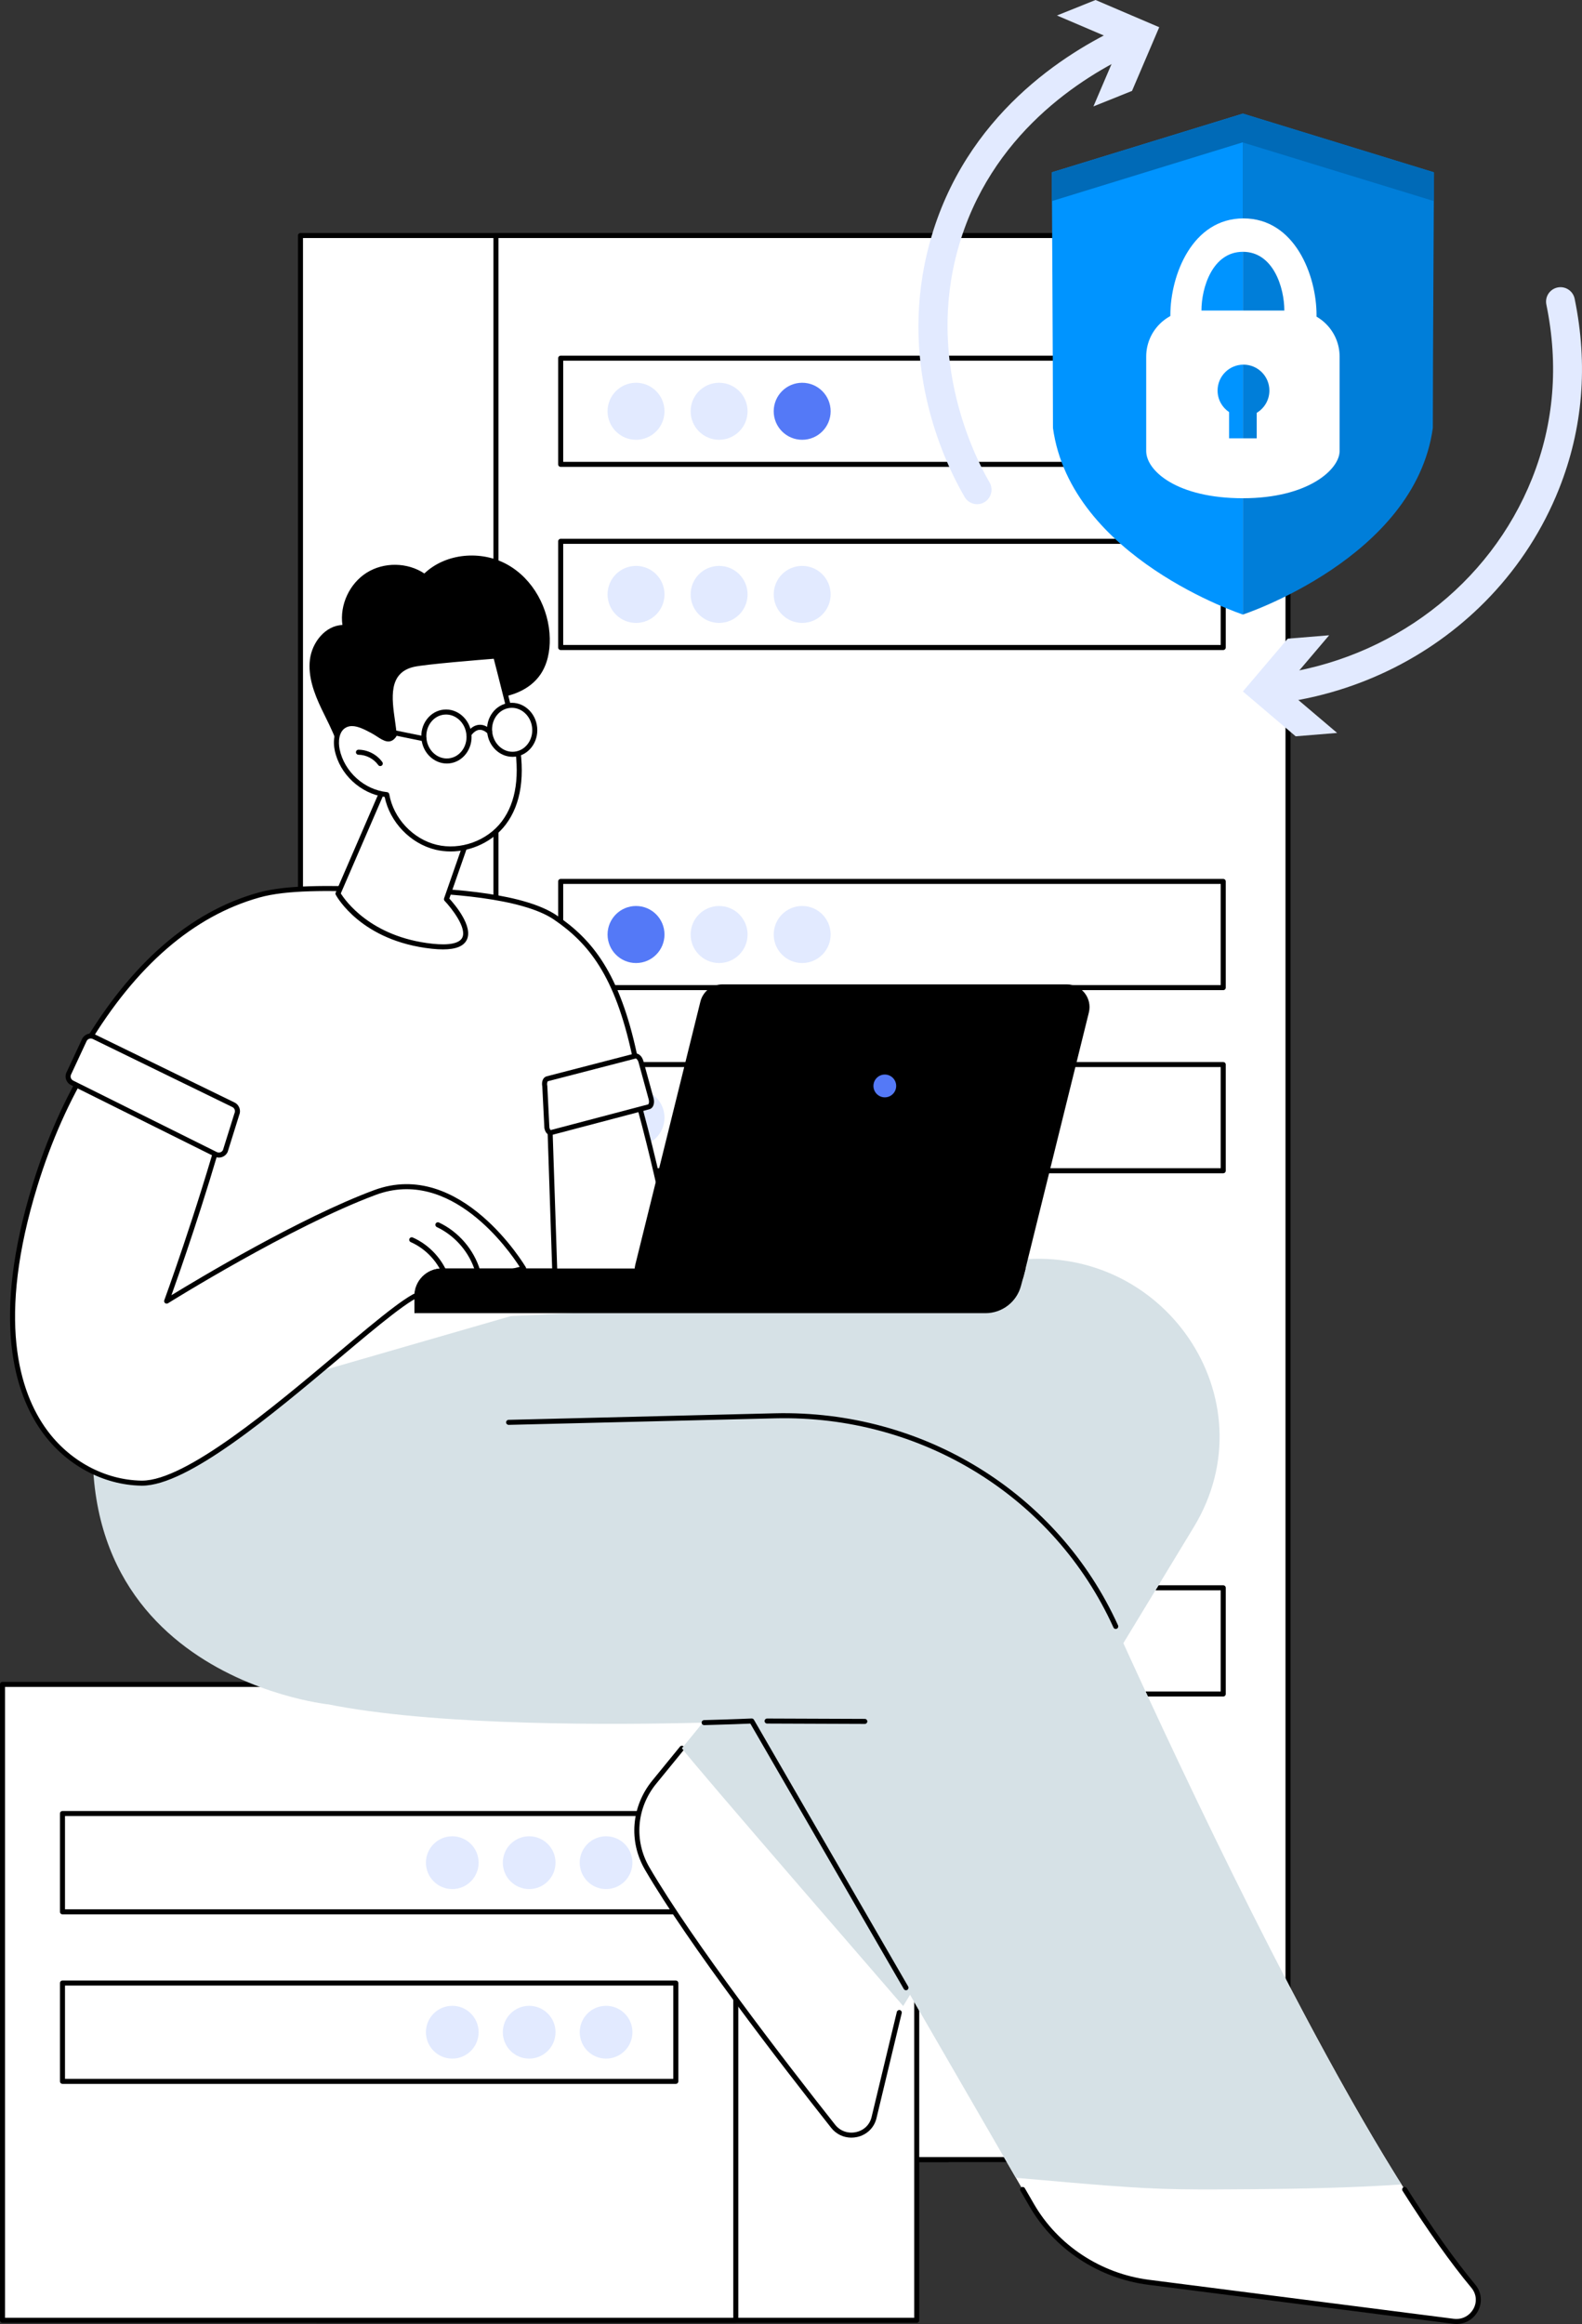 <?xml version="1.0" encoding="UTF-8"?><svg id="b" xmlns="http://www.w3.org/2000/svg" viewBox="0 0 1383.87 2032.06"><rect x="0" y="0" width="1383.87" height="2032.06" fill="#333333" stroke="none"/><defs><style>.d{fill:#000;}.d,.e,.f,.g,.h,.i,.j,.k,.l{stroke-width:0px;}.e{fill:#e2eaff;}.f{fill:#d6e1e6;}.g{fill:#007ed9;}.g,.h,.i,.j{fill-rule:evenodd;}.h{fill:#006ab7;}.i{fill:#0094ff;}.j,.l{fill:#fff;}.k{fill:#5479f7;}</style></defs><g id="c"><rect class="l" x="262.84" y="205.95" width="566.57" height="1682.37"/><path class="d" d="M829.41,1890.52H262.84c-1.22,0-2.2-.98-2.2-2.2V205.95c0-1.22.98-2.2,2.2-2.2h566.57c1.22,0,2.2.98,2.2,2.2v1682.37c0,1.22-.98,2.2-2.2,2.2ZM265.04,1886.12h562.17V208.15H265.04v1677.97Z"/><rect class="l" x="433.82" y="205.95" width="692.88" height="1682.37"/><path class="d" d="M1126.69,1890.52H433.82c-1.22,0-2.2-.98-2.2-2.2V205.95c0-1.22.98-2.2,2.2-2.2h692.88c1.22,0,2.2.98,2.2,2.2v1682.37c0,1.22-.98,2.2-2.2,2.2ZM436.02,1886.12h688.48V208.15H436.02v1677.97Z"/><rect class="l" x="490.47" y="313.18" width="579.56" height="92.85"/><path class="d" d="M1070.04,408.24H490.47c-1.22,0-2.2-.98-2.2-2.2v-92.85c0-1.22.98-2.2,2.2-2.2h579.56c1.22,0,2.2.98,2.2,2.2v92.85c0,1.22-.98,2.2-2.2,2.2ZM492.67,403.84h575.16v-88.45H492.67v88.45Z"/><ellipse class="e" cx="556.37" cy="359.61" rx="24.9" ry="24.93"/><ellipse class="e" cx="629.04" cy="359.61" rx="24.9" ry="24.93"/><ellipse class="k" cx="701.71" cy="359.61" rx="24.9" ry="24.93"/><rect class="l" x="490.47" y="473.32" width="579.56" height="92.85"/><path class="d" d="M1070.04,568.37H490.47c-1.22,0-2.2-.98-2.2-2.2v-92.85c0-1.22.98-2.2,2.2-2.2h579.56c1.22,0,2.2.98,2.2,2.2v92.85c0,1.22-.98,2.2-2.2,2.2ZM492.67,563.97h575.16v-88.45H492.67v88.45Z"/><path class="e" d="M581.27,519.74c0-13.77-11.15-24.93-24.9-24.93s-24.9,11.16-24.9,24.93,11.15,24.94,24.9,24.94,24.9-11.16,24.9-24.94Z"/><path class="e" d="M653.94,519.74c0-13.77-11.15-24.93-24.9-24.93s-24.9,11.16-24.9,24.93,11.15,24.94,24.9,24.94,24.9-11.16,24.9-24.94Z"/><path class="e" d="M726.61,519.74c0-13.77-11.15-24.93-24.9-24.93s-24.9,11.16-24.9,24.93,11.15,24.94,24.9,24.94,24.9-11.16,24.9-24.94Z"/><ellipse class="e" cx="556.37" cy="1274.65" rx="24.93" ry="24.9" transform="translate(-718.9 1829.6) rotate(-89.94)"/><ellipse class="k" cx="629.04" cy="1274.65" rx="24.93" ry="24.9" transform="translate(-646.31 1902.27) rotate(-89.94)"/><ellipse class="e" cx="701.71" cy="1274.65" rx="24.93" ry="24.9" transform="translate(-573.72 1974.95) rotate(-89.94)"/><rect class="l" x="490.47" y="1388.36" width="579.56" height="92.85"/><path class="d" d="M1070.04,1483.41H490.47c-1.22,0-2.2-.98-2.2-2.2v-92.85c0-1.22.98-2.2,2.2-2.2h579.56c1.22,0,2.2.98,2.2,2.2v92.85c0,1.22-.98,2.2-2.2,2.2ZM492.67,1479.01h575.16v-88.45H492.67v88.45Z"/><ellipse class="e" cx="556.37" cy="1434.79" rx="24.9" ry="24.93"/><ellipse class="e" cx="629.04" cy="1434.79" rx="24.9" ry="24.93"/><ellipse class="e" cx="701.71" cy="1434.79" rx="24.9" ry="24.93"/><rect class="l" x="490.47" y="770.7" width="579.56" height="92.85"/><path class="d" d="M1070.04,865.76H490.47c-1.22,0-2.2-.98-2.2-2.2v-92.85c0-1.22.98-2.2,2.2-2.2h579.56c1.22,0,2.2.98,2.2,2.2v92.85c0,1.22-.98,2.2-2.2,2.2ZM492.67,861.36h575.16v-88.45H492.67v88.45Z"/><ellipse class="k" cx="556.37" cy="817.13" rx="24.9" ry="24.94"/><ellipse class="e" cx="629.04" cy="817.13" rx="24.9" ry="24.94"/><ellipse class="e" cx="701.71" cy="817.13" rx="24.9" ry="24.94"/><rect class="l" x="490.47" y="930.84" width="579.56" height="92.85"/><path class="d" d="M1070.04,1025.89H490.47c-1.22,0-2.2-.98-2.2-2.2v-92.85c0-1.22.98-2.2,2.2-2.2h579.56c1.22,0,2.2.98,2.2,2.2v92.85c0,1.22-.98,2.2-2.2,2.2ZM492.67,1021.49h575.16v-88.45H492.67v88.45Z"/><path class="e" d="M581.27,977.26c0-13.77-11.15-24.94-24.9-24.94s-24.9,11.16-24.9,24.94,11.15,24.93,24.9,24.93,24.9-11.16,24.9-24.93Z"/><path class="e" d="M653.94,977.26c0-13.77-11.15-24.94-24.9-24.94s-24.9,11.16-24.9,24.94,11.15,24.93,24.9,24.93,24.9-11.16,24.9-24.93Z"/><path class="e" d="M726.61,977.26c0-13.77-11.15-24.94-24.9-24.94s-24.9,11.16-24.9,24.94,11.15,24.93,24.9,24.93,24.9-11.16,24.9-24.93Z"/><rect class="l" x="277.42" y="1472.81" width="524.5" height="556.04"/><path class="d" d="M801.92,2031.05H277.41c-1.22,0-2.2-.98-2.2-2.2v-556.04c0-1.22.98-2.2,2.2-2.2h524.5c1.22,0,2.2.98,2.2,2.2v556.04c0,1.22-.98,2.2-2.2,2.2ZM279.61,2026.65h520.1v-551.64H279.61v551.64Z"/><rect class="l" x="2.2" y="1472.81" width="641.43" height="556.04"/><path class="d" d="M643.63,2031.05H2.2c-1.22,0-2.2-.98-2.2-2.2v-556.04c0-1.22.98-2.2,2.2-2.2h641.43c1.22,0,2.2.98,2.2,2.2v556.04c0,1.22-.98,2.2-2.2,2.2ZM4.4,2026.65h637.03v-551.64H4.4v551.64Z"/><rect class="l" x="54.65" y="1585.72" width="536.53" height="85.96" transform="translate(645.83 3257.39) rotate(180)"/><path class="d" d="M591.18,1673.88H54.65c-1.22,0-2.2-.98-2.2-2.2v-85.96c0-1.22.98-2.2,2.2-2.2h536.53c1.22,0,2.2.98,2.2,2.2v85.96c0,1.22-.98,2.2-2.2,2.2ZM56.85,1669.48h532.13v-81.56H56.85v81.56Z"/><path class="e" d="M507.12,1628.7c0-12.75,10.32-23.08,23.05-23.08s23.05,10.33,23.05,23.08-10.32,23.08-23.05,23.08-23.05-10.34-23.05-23.08Z"/><path class="e" d="M439.85,1628.7c0-12.75,10.32-23.08,23.05-23.08s23.05,10.33,23.05,23.08-10.32,23.08-23.05,23.08-23.05-10.34-23.05-23.08Z"/><path class="e" d="M372.58,1628.7c0-12.75,10.32-23.08,23.05-23.08s23.05,10.33,23.05,23.08-10.32,23.08-23.05,23.08-23.05-10.34-23.05-23.08Z"/><rect class="l" x="54.65" y="1733.96" width="536.53" height="85.96" transform="translate(645.83 3553.88) rotate(180)"/><path class="d" d="M591.18,1822.12H54.65c-1.22,0-2.2-.98-2.2-2.2v-85.96c0-1.22.98-2.2,2.2-2.2h536.53c1.22,0,2.2.98,2.2,2.2v85.96c0,1.22-.98,2.2-2.2,2.2ZM56.85,1817.72h532.13v-81.56H56.85v81.56Z"/><ellipse class="e" cx="530.18" cy="1776.94" rx="23.05" ry="23.08"/><ellipse class="e" cx="462.9" cy="1776.94" rx="23.05" ry="23.08"/><ellipse class="e" cx="395.63" cy="1776.94" rx="23.05" ry="23.08"/><path class="l" d="M885.33,1102.24l-313.34,42.39-129.14,59.09c-39.42,137.23,313.66,129.04,313.66,129.04l-184.17,225.48c-17.66,21.63-20.2,51.59-6.16,75.62,38.69,66.24,120.66,172.24,162.69,225.37,10.41,13.16,31.8,8.62,35.69-7.56l22.1-91.94,257.63-424.43c67.96-111.96-26.82-250.94-158.94-233.06Z"/><path class="d" d="M744.75,1869.13c-6.83,0-13.29-3.05-17.62-8.52-44.37-56.09-124.53-159.99-162.86-225.63-14.55-24.91-12.06-55.57,6.36-78.12l24.18-29.61c.77-.94,2.15-1.08,3.1-.31.94.77,1.08,2.16.31,3.1l-24.18,29.61c-17.24,21.11-19.58,49.81-5.97,73.11,38.2,65.4,118.22,169.12,162.51,225.12,4.33,5.47,11.32,7.93,18.26,6.4,6.89-1.51,11.96-6.42,13.57-13.11l22.1-91.95c.28-1.18,1.47-1.91,2.65-1.63,1.18.28,1.91,1.47,1.63,2.65l-22.1,91.95c-1.98,8.25-8.46,14.52-16.9,16.38-1.68.37-3.37.55-5.03.55Z"/><path class="l" d="M411.26,1244.53l266.62-6.55c128.43-3.16,246.1,69.57,298.12,184.16,85.34,187.98,218.51,463.87,312.77,576.85,11.08,13.29-.14,32.94-17.55,30.71l-266.41-34.08c-43.03-5.5-80.9-30.44-102.23-67.31l-244.98-423.48s-490.57,23.09-447.15-71.66c43.42-94.74,200.81-188.64,200.81-188.64Z"/><path class="d" d="M1273.93,2032.06c-.99,0-1.98-.06-2.99-.19l-266.41-34.08c-43.47-5.56-82.29-31.13-103.85-68.39l-8.02-13.86c-.61-1.05-.25-2.4.8-3.01,1.06-.61,2.4-.25,3.01.8l8.02,13.86c20.87,36.08,58.48,60.84,100.6,66.23l266.41,34.08c8.71,1.13,14.72-3.77,17.42-8.71,3.31-6.03,2.6-13.08-1.84-18.4-17.89-21.44-38.15-49.96-60.2-84.77-.65-1.03-.35-2.39.68-3.04,1.03-.65,2.39-.34,3.04.68,21.95,34.65,42.09,63.01,59.86,84.31,5.63,6.74,6.51,15.68,2.32,23.34-3.86,7.05-10.91,11.16-18.85,11.16Z"/><path class="f" d="M885.33,1102.24l-313.34,42.39-190.53,84.07c-39.42,137.23,375.05,104.06,375.05,104.06l-159.99,195.87c7.63,11.29,189.43,220.46,193.55,225.45l254.2-418.79c67.96-111.96-26.82-250.94-158.94-233.06Z"/><path class="f" d="M937.5,1908.51c21.12,1.81,42.24,3.52,63.41,4.66,21.19,1.14,42.33,1.34,63.56,1.24,42.53-.19,85.07-.57,127.55-2.47,11.33-.5,22.65-1.13,33.97-1.87-84.57-134.55-182.32-338.88-249.99-487.94-52.02-114.59-169.68-187.32-298.12-184.16l-266.62,6.55s-157.39,93.89-200.81,188.64c-43.42,94.74,447.15,71.66,447.15,71.66l231.07,399.44c16.3,1.34,32.58,2.85,48.83,4.25Z"/><path class="d" d="M976,1424.33c-.84,0-1.64-.48-2-1.29-51.86-114.23-168.02-185.96-296.06-182.87l-232.98,5.72c-1.13,0-2.22-.93-2.25-2.15-.03-1.21.93-2.22,2.15-2.25l232.98-5.72c129.72-3.14,247.59,69.6,300.18,185.45.5,1.11.01,2.41-1.09,2.91-.29.14-.6.2-.91.2Z"/><path class="d" d="M792.52,1740.25c-.76,0-1.5-.39-1.91-1.1l-134.25-232.07c-4.35.19-19.04.8-40.34,1.36h-.06c-1.19,0-2.17-.95-2.2-2.14-.03-1.22.93-2.23,2.14-2.26,25.45-.67,41.43-1.41,41.59-1.42.83-.05,1.6.38,2.01,1.1l134.92,233.23c.61,1.05.25,2.4-.8,3.01-.35.2-.73.3-1.1.3Z"/><path class="d" d="M756.5,1507.38h0l-85.5-.32c-1.21,0-2.2-.99-2.19-2.21,0-1.21.99-2.19,2.2-2.19h0l85.5.32c1.21,0,2.2.99,2.19,2.21,0,1.21-.99,2.19-2.2,2.19Z"/><path class="f" d="M571.98,1144.64l-137.19,97.65s-137.5,120.8-147.83,247.95c0,0-267.03-27.68-192.9-315.44l340.35-23.46,137.56-6.7Z"/><path class="l" d="M74.01,915.1c59.68-100.69,122.85-124.16,152.25-132.41,29.4-8.25,73.7-5.53,125.06-4.62,51.36.9,111.72,7.16,133.63,24.2,27.82,21.64,56.28,50.29,72.08,123.98l-3.35,14.59-330.48,48.45-27.3-10.09-121.89-64.1Z"/><path class="d" d="M199.15,983.42c-.35,0-.7-.08-1.03-.26l-125.14-66.12c-.53-.28-.93-.77-1.09-1.35s-.08-1.2.23-1.72c42.61-71.89,94.27-116.78,153.55-133.41,25.09-7.04,60.73-6.19,102.01-5.22,7.7.18,15.61.37,23.69.51,46.67.82,108.08,5.75,135.67,24.59,31.04,21.19,54.87,50.01,70.25,121.76.26,1.19-.5,2.36-1.69,2.61-1.2.26-2.36-.5-2.61-1.69-15.08-70.32-38.26-98.45-68.43-119.05-28.09-19.18-95.55-23.16-133.26-23.82-8.09-.14-16.01-.33-23.72-.51-40.92-.97-76.26-1.81-100.72,5.05-57.61,16.16-107.99,59.7-149.77,129.43l123.1,65.04c1.07.57,1.49,1.9.92,2.97-.39.75-1.16,1.17-1.95,1.17Z"/><path class="l" d="M115.73,1246.42l110.53-453.48s184.27-3.76,249.02,10.9c0,0,12.34,269.54,15.66,334.2l-375.21,108.39Z"/><path class="l" d="M594.76,1126.68s-14.86-87.23-38.38-169.9c-1.01-3.54-3.07-10.6-3.07-10.6l-72.87,19.92.31,9.29,5.05,151.29h108.97Z"/><path class="d" d="M594.76,1128.88h-108.97c-1.19,0-2.16-.94-2.2-2.13l-5.36-160.58c-.03-1.02.64-1.93,1.62-2.2l72.87-19.92c1.15-.31,2.36.35,2.69,1.51,0,0,2.07,7.06,3.08,10.61,23.29,81.84,38.28,169.26,38.43,170.13.11.64-.07,1.29-.49,1.79-.42.5-1.03.78-1.68.78ZM487.92,1124.48h104.22c-2.66-15.04-16.89-93.35-37.88-167.1-.66-2.32-1.77-6.15-2.46-8.51l-69.11,18.89,5.23,156.71Z"/><path class="l" d="M458.06,1109.16s-54.99-94.35-130.1-66.43c-75.12,27.92-182.2,94.98-182.2,94.98,0,0,27.38-74.49,49.76-154.63.56-1.99,1.66-5.99,1.66-5.99l-116.72-51.32s-1.48,2.37-2.22,3.57c-17.78,28.88-34.31,64.01-47.47,106.63-59.9,193.89,29.45,259.75,92.83,260.9,63.38,1.14,222.3-166.38,247.36-166.31l87.11-21.38Z"/><path class="d" d="M124.24,1299.05c-.23,0-.46,0-.69,0-33.44-.6-65.77-18.04-86.47-46.64-24.14-33.35-45.2-98.08-8.42-217.11,12.2-39.49,28.25-75.53,47.7-107.13.74-1.2,2.23-3.58,2.23-3.58.58-.93,1.76-1.29,2.75-.84l116.72,51.32c1,.44,1.53,1.55,1.24,2.6l-1.66,6c-18.54,66.4-40.76,129.6-47.66,148.85,22.7-13.9,112.33-67.74,177.21-91.85,75.98-28.23,132.21,66.43,132.77,67.39.35.6.4,1.33.12,1.97-.27.64-.83,1.11-1.5,1.28l-87.11,21.38c-.17.04-.42.12-.53.06h-.01c-8.83,0-40.31,26.46-73.63,54.48-59.3,49.85-133.02,111.83-173.05,111.83ZM81.31,928.54c-.42.67-.88,1.42-1.2,1.94-19.26,31.29-35.15,66.99-47.24,106.12-36.23,117.29-15.77,180.69,7.79,213.23,19.9,27.49,50.92,44.24,82.98,44.82.2,0,.41,0,.61,0,38.42,0,114.55-64,170.22-110.8,41.79-35.13,66.08-55.15,76.2-55.51l83.93-20.6c-9.43-14.67-60.24-87.36-125.86-62.96-74.04,27.51-180.73,94.11-181.79,94.78-.8.5-1.82.44-2.56-.16-.73-.59-1-1.58-.68-2.47.27-.75,27.61-75.33,49.7-154.46l1.15-4.15-113.24-49.79Z"/><path class="d" d="M390.53,1119.19c-.91,0-1.76-.57-2.08-1.48-4.82-13.89-15.73-25.72-29.17-31.64-1.11-.49-1.62-1.79-1.13-2.9.49-1.11,1.78-1.62,2.9-1.13,14.54,6.4,26.34,19.19,31.55,34.22.4,1.15-.21,2.4-1.36,2.8-.24.08-.48.12-.72.12Z"/><path class="d" d="M417.91,1113.69c-.95,0-1.82-.62-2.11-1.57-5.07-16.99-17.66-31.64-33.69-39.19-1.1-.52-1.57-1.83-1.05-2.93.52-1.1,1.82-1.58,2.93-1.05,17.14,8.07,30.61,23.74,36.03,41.91.35,1.16-.31,2.39-1.48,2.74-.21.06-.42.09-.63.09Z"/><path class="d" d="M362.55,1148.22v-15.07c0-13.25,10.73-24,23.96-24h99.28l-123.24,39.07Z"/><path class="l" d="M188.66,1009.3l-125.65-62.5c-3.24-1.63-4.42-5.66-2.57-8.78l13.57-29.11c1.66-2.81,5.21-3.86,8.13-2.42l122.11,59.52c3.05,1.51,4.33,5.19,2.88,8.27l-10.04,32.09c-1.5,3.18-5.31,4.49-8.44,2.92Z"/><path class="d" d="M191.45,1012.17c-1.29,0-2.58-.3-3.77-.9l-125.64-62.5c-2.09-1.05-3.66-2.94-4.32-5.18-.66-2.24-.35-4.68.84-6.69l13.47-28.92c2.34-3.97,7.17-5.4,11.1-3.46l122.1,59.52c4.06,2.01,5.81,6.93,3.98,11.04l-9.99,31.96c-.03.09-.07.19-.11.28-.98,2.08-2.71,3.64-4.88,4.39-.9.31-1.84.47-2.76.47ZM79.39,908.06c-1.39,0-2.74.72-3.49,1.98l-13.47,28.92c-.68,1.17-.82,2.31-.5,3.4.32,1.09,1.05,1.97,2.07,2.48l125.64,62.5s0,0,0,0c.98.49,2.09.57,3.12.21,1-.34,1.8-1.04,2.28-1.98l9.99-31.93c.03-.09.07-.19.11-.28.93-1.99.1-4.39-1.87-5.36l-122.1-59.52c-.57-.28-1.18-.42-1.78-.42Z"/><path class="l" d="M567.5,967.8l-84.64,22.31c-2.13.53-3.71-.42-4.47-3.96l-1.81-36.36c-.68-3.19.27-6.03,2.19-6.53l76.74-19.86c2-.52,4.32,1.7,5.22,4.99l8.85,32.31c.93,3.39,0,6.6-2.07,7.11Z"/><path class="d" d="M481.82,992.44c-.96,0-1.83-.25-2.61-.73-1.46-.92-2.43-2.58-2.97-5.1-.03-.12-.04-.23-.05-.35l-1.81-36.2c-.87-4.39.72-8.13,3.82-8.94l76.74-19.86c3.24-.85,6.64,1.97,7.89,6.54l8.85,32.3c.75,2.73.52,5.51-.61,7.44-.73,1.24-1.78,2.07-3.04,2.38l-84.63,22.3c-.56.14-1.09.21-1.6.21ZM480.58,985.85c.38,1.68.87,2.06.96,2.12.18.12.57.05.79,0l84.61-22.3s.02,0,.03,0c.07-.02.19-.13.32-.34.43-.73.64-2.27.16-4.04l-8.85-32.31c-.69-2.51-2.1-3.57-2.54-3.44l-76.74,19.86c-.35.09-1.09,1.58-.59,3.94.03.12.04.23.05.35l1.8,36.18Z"/><path class="d" d="M862.06,1148.22h-499.51v-15.07c0-13.25,10.73-24,23.96-24h510.67l-4.1,15.26c-3.78,14.05-16.49,23.81-31.02,23.81Z"/><path class="d" d="M876.3,1130.54h-301.36c-12.87,0-22.32-12.1-19.23-24.61l56.96-230.13c2.19-8.85,10.12-15.07,19.23-15.07h301.36c12.87,0,22.32,12.1,19.23,24.61l-56.96,230.13c-2.19,8.85-10.12,15.07-19.23,15.07Z"/><ellipse class="k" cx="774" cy="949.53" rx="9.95" ry="9.97"/><path class="l" d="M344.44,668.67l-48.78,112.69s21.1,39.41,82.25,46.01c57.84,6.24,12.64-41.15,12.64-41.15l27.85-79.83-73.96-37.72Z"/><path class="d" d="M387.55,830.14c-2.98,0-6.27-.2-9.88-.58-61.6-6.64-83.07-45.51-83.95-47.16-.32-.59-.35-1.3-.08-1.91l48.78-112.69c.24-.56.7-.99,1.27-1.2.58-.2,1.21-.16,1.74.11l73.96,37.72c.98.5,1.44,1.65,1.08,2.68l-27.42,78.57c4.58,5,21.1,24.29,15.26,36.13-2.75,5.57-9.58,8.32-20.77,8.32ZM298.12,781.2c3.59,5.8,25.92,38.14,80.02,43.98,14.66,1.59,23.74-.25,26.23-5.31,4.26-8.63-9.69-26.12-15.42-32.13-.57-.6-.76-1.46-.49-2.24l27.22-78.01-70.16-35.78-47.41,109.51Z"/><path class="d" d="M281.26,619.86c-6.46-13.56-12-28.36-10.14-43.26,1.87-14.9,13.4-29.55,28.41-30.13-2.47-17.6,6.22-36.27,21.26-45.72,15.05-9.45,35.64-9.16,50.41.7,18.85-17.93,49.76-20.47,72.51-7.84,22.75,12.63,36.71,38.58,37.2,64.6.21,11.18-2,22.73-8.4,31.89-8.97,12.83-25.02,19.21-40.65,20.18-8.9.55-18.9-.05-25.47,5.97-4.08,3.74-5.88,9.27-8.13,14.32-7.96,17.88-23.69,32.14-42.27,38.31-15.13,5.02-40.55,6.47-54.07-4.08-5.23-4.09-5.64-10.98-7.81-16.96-3.51-9.66-8.45-18.73-12.86-27.99Z"/><path class="l" d="M451.41,646.02c4.78,25.07,4.67,53.16-10.69,73.54-13.38,17.75-37.7,26.46-59.31,21.24-21.61-5.22-39.27-24.08-43.06-45.98-20.73-2.15-39.14-18.77-43.39-39.18-1.6-7.67-.59-17.1,6.12-21.14,7.67-4.62,17.25.51,25.14,4.74,7.9,4.23,13.5,10.95,18.6,3.58-1.26-19.95-13.22-54.79,16.58-61.83,11.09-2.62,72.2-7.32,72.2-7.32,0,0,15.23,58.82,17.81,72.34Z"/><path class="d" d="M394.12,744.5c-4.45,0-8.89-.5-13.22-1.55-21.86-5.28-39.9-24.12-44.41-46.13-21.1-2.93-39.33-19.81-43.68-40.72-1.71-8.24-.74-18.73,7.14-23.47,8.74-5.27,19.03.24,27.3,4.68,1.87,1,3.55,2.09,5.16,3.14,5.89,3.82,7.9,4.62,10.16,1.74-.26-3.42-.81-7.29-1.39-11.37-2.75-19.31-6.52-45.75,19.71-51.95,11.13-2.63,70.04-7.18,72.54-7.37,1.07-.08,2.03.61,2.3,1.64.62,2.4,15.28,59.05,17.84,72.48,6.11,32.07,2.38,57.4-11.1,75.28-11.18,14.84-29.82,23.61-48.36,23.61ZM307.92,634.88c-2.01,0-3.93.44-5.71,1.51-5.91,3.56-6.44,12.36-5.1,18.81,4.09,19.62,21.52,35.37,41.46,37.44.98.1,1.77.84,1.94,1.81,3.64,21.02,20.67,39.2,41.41,44.22,20.73,5.01,44.19-3.39,57.03-20.43,12.7-16.85,16.16-41.01,10.29-71.81-2.28-11.97-14.75-60.46-17.32-70.42-10.27.81-60.3,4.83-70.03,7.13-22.33,5.28-19.16,27.47-16.37,47.05.64,4.49,1.24,8.72,1.48,12.5.03.49-.11.98-.39,1.39-5.17,7.48-11.25,3.53-16.62.05-1.54-1-3.14-2.03-4.83-2.94-5.62-3.01-11.78-6.31-17.26-6.31Z"/><path class="d" d="M332.65,669.85c-.69,0-1.36-.32-1.79-.92-3.93-5.49-10.56-8.93-17.31-8.98-1.21,0-2.19-1-2.19-2.22,0-1.21.99-2.19,2.2-2.19h.02c8.14.05,16.13,4.2,20.86,10.82.71.99.48,2.36-.51,3.07-.39.28-.84.41-1.28.41Z"/><path class="l" d="M428.36,640.13c1.2,11.78,10.98,20.43,21.84,19.32,10.86-1.11,18.69-11.55,17.49-23.33-1.2-11.78-10.98-20.43-21.84-19.32s-18.69,11.55-17.49,23.33Z"/><path class="d" d="M448.33,661.75c-11.2,0-20.92-9.18-22.16-21.39-.64-6.25,1.01-12.36,4.65-17.21,3.68-4.9,8.93-7.93,14.8-8.53,5.89-.58,11.63,1.31,16.22,5.37,4.54,4.02,7.39,9.67,8.03,15.92,1.32,12.97-7.41,24.51-19.45,25.75-.7.07-1.4.11-2.09.11ZM447.73,618.91c-.55,0-1.1.03-1.66.09-4.63.47-8.8,2.88-11.73,6.79-2.97,3.96-4.32,8.98-3.79,14.12,1.08,10.55,9.8,18.34,19.42,17.36,9.64-.98,16.6-10.37,15.52-20.92-.52-5.14-2.86-9.79-6.57-13.07-3.22-2.85-7.15-4.37-11.2-4.37Z"/><path class="d" d="M390.84,667.61c-11.19,0-20.92-9.18-22.16-21.39-.64-6.25,1.01-12.36,4.65-17.21,3.67-4.9,8.93-7.93,14.8-8.53,12.04-1.21,22.93,8.32,24.25,21.29.64,6.25-1.01,12.36-4.65,17.21-3.68,4.9-8.93,7.93-14.8,8.53-.7.07-1.4.11-2.09.11ZM373.05,645.77c1.07,10.55,9.75,18.32,19.42,17.35,4.63-.47,8.8-2.88,11.73-6.79,2.97-3.96,4.32-8.98,3.79-14.12-1.07-10.55-9.82-18.34-19.42-17.36-4.64.47-8.8,2.88-11.73,6.79-2.97,3.96-4.32,8.98-3.79,14.12Z"/><path class="d" d="M410.19,644.19c-.45,0-.91-.14-1.3-.43-.98-.72-1.19-2.1-.46-3.08,3.29-4.46,7.01-6.79,11.06-6.93,6-.26,10.38,4.75,10.56,4.96.79.93.67,2.31-.25,3.1-.92.78-2.31.68-3.1-.24-.03-.03-3.12-3.54-7.09-3.42-2.63.1-5.2,1.84-7.64,5.15-.43.58-1.1.89-1.77.89Z"/><path class="d" d="M370.87,648.2c-.15,0-.29-.02-.44-.05l-35.47-7.24c-1.19-.24-1.96-1.41-1.71-2.6.24-1.19,1.4-1.96,2.6-1.71l35.47,7.24c1.19.24,1.96,1.41,1.71,2.6-.21,1.04-1.13,1.76-2.15,1.76Z"/><path class="e" d="M1303.76,521.28c-47.93,50.63-113.4,84.44-186.15,93.63-6.92.87-13.24-4.03-14.11-10.95-.87-6.92,4.03-13.24,10.95-14.11,102.19-12.9,188.7-78.6,225.75-171.46,19.18-48.06,23.38-99.23,12.49-152.1-1.41-6.83,2.99-13.51,9.82-14.92,6.83-1.41,13.51,2.99,14.92,9.82,11.91,57.79,7.27,113.83-13.77,166.56-14.02,35.13-34.5,66.7-59.91,93.54Z"/><polygon class="e" points="1162.68 555.48 1123.45 601.66 1169.66 640.86 1133.41 643.82 1087.23 604.62 1126.43 558.45 1162.68 555.48"/><path class="e" d="M863.92,436.91c-.81.86-1.76,1.62-2.84,2.24-6.03,3.5-13.76,1.45-17.27-4.59-18.75-32.32-59.24-118.76-30.29-223.2,30.7-110.7,118.69-165.54,168.41-188.37,6.34-2.91,13.84-.13,16.75,6.21,2.91,6.34.13,13.83-6.21,16.75-45.74,21-126.65,71.3-154.61,172.16-27.14,97.87,14.41,180.71,27.79,203.77,2.88,4.96,2,11.06-1.75,15.02Z"/><polygon class="e" points="956.49 93.04 980.31 37.33 924.59 13.54 958.34 0 1014.04 23.8 990.24 79.5 956.49 93.04"/><path class="g" d="M1087.23,99.33v438.03s150.43-49.43,166.15-163.13c0-54.55,1.01-223.54,1.01-223.54l-167.15-51.35h0Z"/><path class="i" d="M920.08,150.68s1.01,169,1.01,223.54c15.72,113.7,166.15,163.13,166.15,163.13V99.33l-167.16,51.35Z"/><path class="h" d="M1087.31,99.33l-167.23,51.35v25.17l166.85-51.35,167.46,51.35v-25.17l-167.08-51.35Z"/><path class="j" d="M1131.54,271.52h-88.61c-22.25,0-40.28,18.03-40.28,40.28v82.57c0,17.39,27.07,41.29,84.59,41.29s84.59-25.46,84.59-41.29v-82.57c0-22.25-18.03-40.28-40.28-40.28h0ZM1099.32,360.98v22.31h-24.16v-22.95c-6.07-4.07-10.07-10.99-10.07-18.84,0-12.52,10.14-22.66,22.66-22.66s22.66,10.14,22.66,22.66c0,8.28-4.45,15.52-11.08,19.48h0Z"/><path class="j" d="M1087.73,190.97c-44.77,0-63.95,49.54-63.95,84.59,0,51.05,127.88,51.05,127.88,0,0-35.04-19.16-84.59-63.95-84.59h0ZM1087.23,296.69c-18.35,0-36.25-5.15-36.25-25.17s9.66-51.35,36.25-51.35,36.25,31.33,36.25,51.35-17.9,25.17-36.25,25.17Z"/></g></svg>